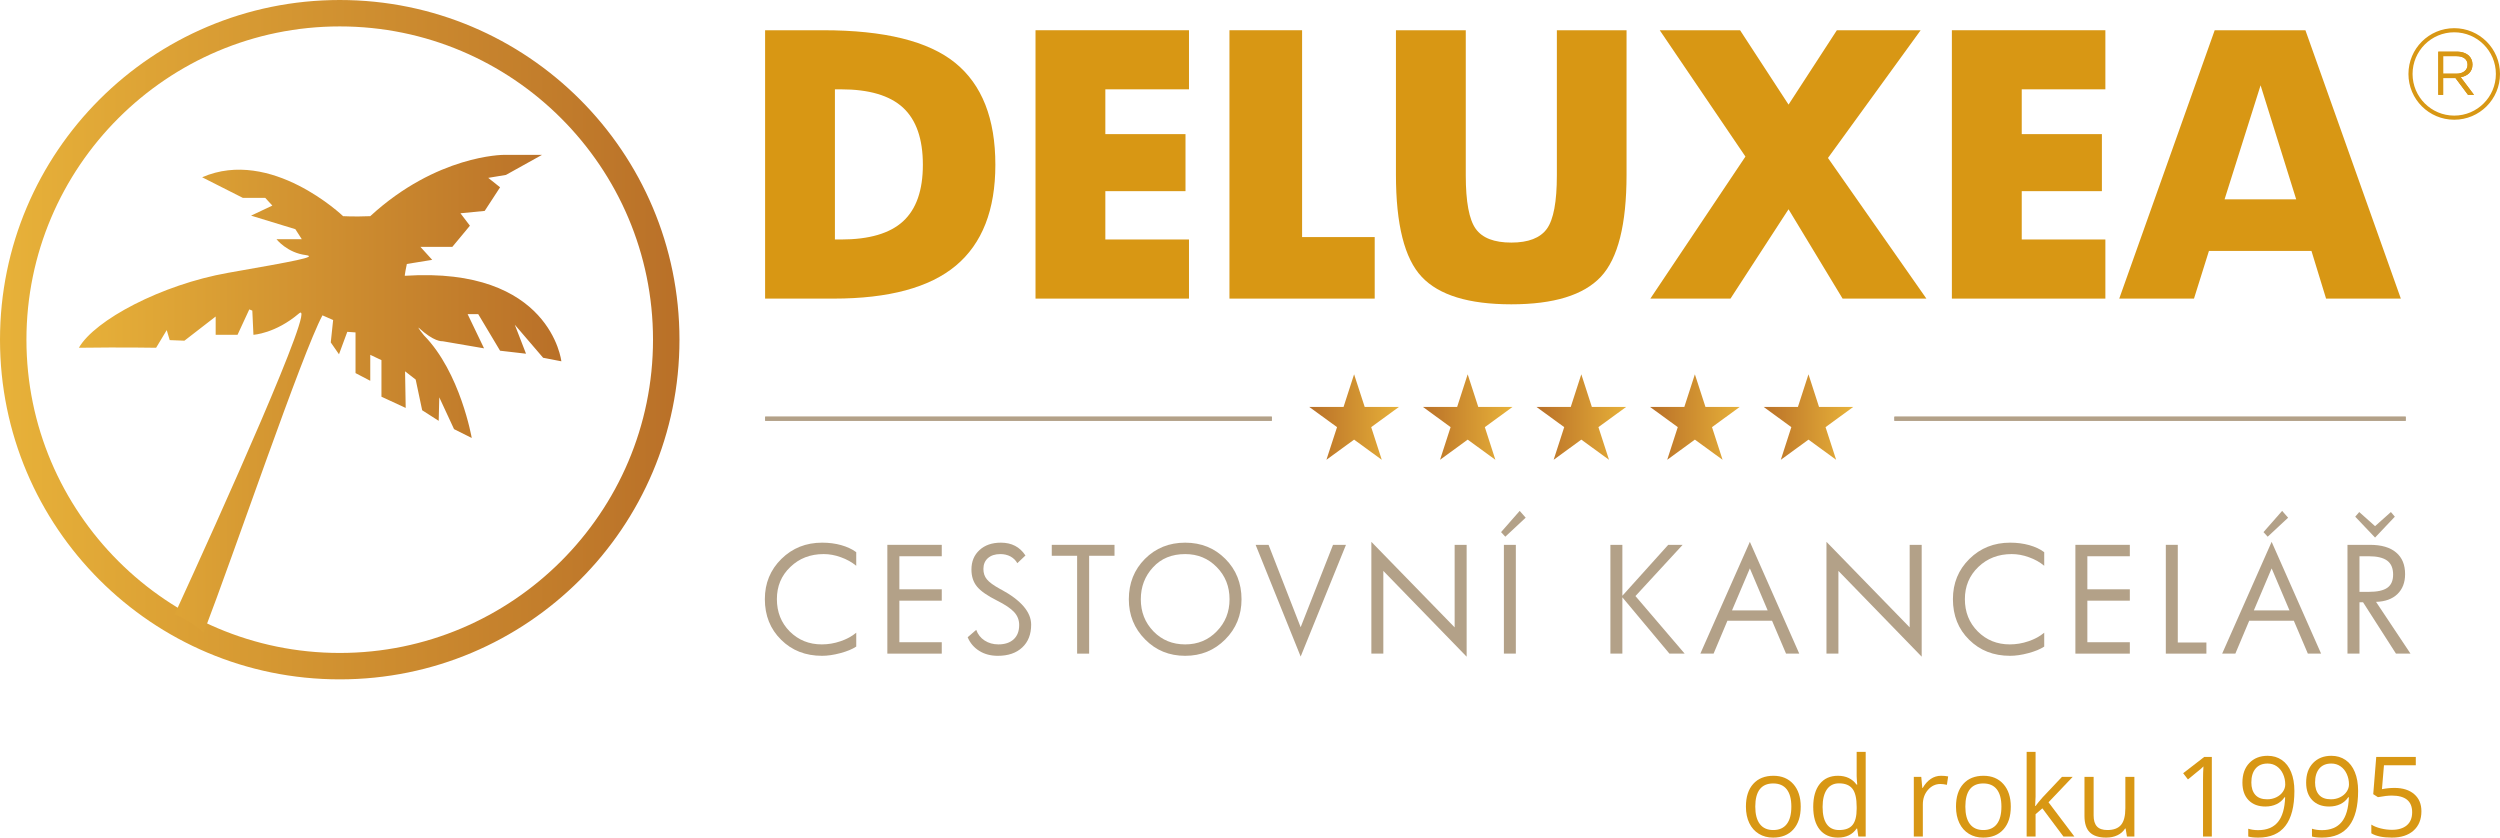 <?xml version="1.0" encoding="UTF-8" standalone="no"?>
<!-- Generator: Adobe Illustrator 15.0.0, SVG Export Plug-In . SVG Version: 6.00 Build 0)  -->

<svg
   xmlns:dc="http://purl.org/dc/elements/1.1/"
   xmlns:cc="http://creativecommons.org/ns#"
   xmlns:rdf="http://www.w3.org/1999/02/22-rdf-syntax-ns#"
   xmlns:svg="http://www.w3.org/2000/svg"
   xmlns="http://www.w3.org/2000/svg"
   xmlns:xlink="http://www.w3.org/1999/xlink"
   xmlns:sodipodi="http://sodipodi.sourceforge.net/DTD/sodipodi-0.dtd"
   xmlns:inkscape="http://www.inkscape.org/namespaces/inkscape"
   version="1.1"
   id="Layer_1"
   x="0px"
   y="0px"
   width="424.39"
   height="142.188"
   viewBox="0 0 424.39 142.188"
   enable-background="new 0 0 595.28 595.28"
   xml:space="preserve"
   inkscape:version="0.91 r13725"
   sodipodi:docname="deluxea_cestovni-kancelar_cs.svg"><defs
     id="defs220" /><sodipodi:namedview
     pagecolor="#ffffff"
     bordercolor="#666666"
     borderopacity="1"
     objecttolerance="10"
     gridtolerance="10"
     guidetolerance="10"
     inkscape:pageopacity="0"
     inkscape:pageshadow="2"
     inkscape:window-width="1098"
     inkscape:window-height="718"
     id="namedview218"
     showgrid="true"
     fit-margin-top="0"
     fit-margin-left="0"
     fit-margin-right="0"
     fit-margin-bottom="0"
     inkscape:zoom="0.39645207"
     inkscape:cx="-159.13651"
     inkscape:cy="84.403985"
     inkscape:window-x="38"
     inkscape:window-y="0"
     inkscape:window-maximized="0"
     inkscape:current-layer="Layer_1"><inkscape:grid
       type="xygrid"
       id="grid3550"
       originx="-94.816"
       originy="-213.236" /></sodipodi:namedview><g
     id="g3"
     transform="translate(-94.816,-239.856)"><defs
       id="defs5"><polygon
         id="SVGID_1_"
         points="327.585,312.365 332.286,308.941 326.484,308.941 324.682,303.397 322.892,308.941 317.077,308.941 321.787,312.365 319.984,317.908 324.682,314.484 329.379,317.908 " /></defs><clipPath
       id="SVGID_2_"><use
         xlink:href="#SVGID_1_"
         overflow="visible"
         id="use9"
         style="overflow:visible"
         x="0"
         y="0"
         width="100%"
         height="100%" /></clipPath><linearGradient
       id="SVGID_3_"
       gradientUnits="userSpaceOnUse"
       x1="-958.314"
       y1="680.023"
       x2="-957.096"
       y2="680.023"
       gradientTransform="matrix(12.481,0,0,-12.481,12277.988,8798.148)"><stop
         offset="0"
         style="stop-color:#B97028"
         id="stop12" /><stop
         offset="1"
         style="stop-color:#E7B139"
         id="stop14" /></linearGradient><rect
       x="317.077"
       y="303.397"
       clip-path="url(#SVGID_2_)"
       width="15.209"
       height="14.511"
       id="rect16"
       style="fill:url(#SVGID_3_)" /></g><g
     id="g18"
     transform="translate(-94.816,-239.856)"><defs
       id="defs20"><polygon
         id="SVGID_4_"
         points="346.875,312.365 351.568,308.941 345.762,308.941 343.964,303.397 342.174,308.941 336.376,308.941 341.064,312.365 339.274,317.908 343.964,314.484 348.665,317.908 " /></defs><clipPath
       id="SVGID_5_"><use
         xlink:href="#SVGID_4_"
         overflow="visible"
         id="use24"
         style="overflow:visible"
         x="0"
         y="0"
         width="100%"
         height="100%" /></clipPath><linearGradient
       id="SVGID_6_"
       gradientUnits="userSpaceOnUse"
       x1="-958.043"
       y1="679.984"
       x2="-956.825"
       y2="679.984"
       gradientTransform="matrix(12.478,0,0,-12.478,12290.447,8795.227)"><stop
         offset="0"
         style="stop-color:#B97028"
         id="stop27" /><stop
         offset="1"
         style="stop-color:#E7B139"
         id="stop29" /></linearGradient><rect
       x="336.376"
       y="303.397"
       clip-path="url(#SVGID_5_)"
       width="15.192"
       height="14.511"
       id="rect31"
       style="fill:url(#SVGID_6_)" /></g><g
     id="g33"
     transform="translate(-94.816,-239.856)"><defs
       id="defs35"><polygon
         id="SVGID_7_"
         points="366.157,312.365 370.858,308.941 365.044,308.941 363.254,303.397 361.46,308.941 355.649,308.941 360.351,312.365 358.557,317.908 363.254,314.484 367.955,317.908 " /></defs><clipPath
       id="SVGID_8_"><use
         xlink:href="#SVGID_7_"
         overflow="visible"
         id="use39"
         style="overflow:visible"
         x="0"
         y="0"
         width="100%"
         height="100%" /></clipPath><linearGradient
       id="SVGID_9_"
       gradientUnits="userSpaceOnUse"
       x1="-957.767"
       y1="680.023"
       x2="-956.548"
       y2="680.023"
       gradientTransform="matrix(12.482,0,0,-12.482,12310.776,8798.898)"><stop
         offset="0"
         style="stop-color:#B97028"
         id="stop42" /><stop
         offset="1"
         style="stop-color:#E7B139"
         id="stop44" /></linearGradient><rect
       x="355.649"
       y="303.397"
       clip-path="url(#SVGID_8_)"
       width="15.209"
       height="14.511"
       id="rect46"
       style="fill:url(#SVGID_9_)" /></g><g
     id="g48"
     transform="translate(-94.816,-239.856)"><defs
       id="defs50"><polygon
         id="SVGID_10_"
         points="385.439,312.365 390.137,308.941 384.33,308.941 382.532,303.397 380.741,308.941 374.928,308.941 379.629,312.365 377.835,317.908 382.532,314.484 387.233,317.908 " /></defs><clipPath
       id="SVGID_11_"><use
         xlink:href="#SVGID_10_"
         overflow="visible"
         id="use54"
         style="overflow:visible"
         x="0"
         y="0"
         width="100%"
         height="100%" /></clipPath><linearGradient
       id="SVGID_12_"
       gradientUnits="userSpaceOnUse"
       x1="-957.482"
       y1="680.023"
       x2="-956.264"
       y2="680.023"
       gradientTransform="matrix(12.481,0,0,-12.481,12325.457,8798.148)"><stop
         offset="0"
         style="stop-color:#B97028"
         id="stop57" /><stop
         offset="1"
         style="stop-color:#E7B139"
         id="stop59" /></linearGradient><rect
       x="374.928"
       y="303.397"
       clip-path="url(#SVGID_11_)"
       width="15.209"
       height="14.511"
       id="rect61"
       style="fill:url(#SVGID_12_)" /></g><g
     id="g63"
     transform="translate(-94.816,-239.856)"><defs
       id="defs65"><polygon
         id="SVGID_13_"
         points="404.713,312.365 409.41,308.941 403.608,308.941 401.818,303.397 400.023,308.941 394.214,308.941 398.907,312.365 397.121,317.908 401.818,314.484 406.512,317.908 " /></defs><clipPath
       id="SVGID_14_"><use
         xlink:href="#SVGID_13_"
         overflow="visible"
         id="use69"
         style="overflow:visible"
         x="0"
         y="0"
         width="100%"
         height="100%" /></clipPath><linearGradient
       id="SVGID_15_"
       gradientUnits="userSpaceOnUse"
       x1="-957.213"
       y1="679.984"
       x2="-955.995"
       y2="679.984"
       gradientTransform="matrix(12.478,0,0,-12.478,12337.932,8795.227)"><stop
         offset="0"
         style="stop-color:#B97028"
         id="stop72" /><stop
         offset="1"
         style="stop-color:#E7B139"
         id="stop74" /></linearGradient><rect
       x="394.214"
       y="303.397"
       clip-path="url(#SVGID_14_)"
       width="15.196"
       height="14.511"
       id="rect76"
       style="fill:url(#SVGID_15_)" /></g><g
     id="g78"
     transform="translate(-94.816,-239.856)"><defs
       id="defs80"><rect
         id="SVGID_16_"
         x="416.403"
         y="310.583"
         width="86.794"
         height="0.707" /></defs><use
       xlink:href="#SVGID_16_"
       overflow="visible"
       id="use83"
       style="overflow:visible;fill:#b3a188"
       x="0"
       y="0"
       width="100%"
       height="100%" /><clipPath
       id="SVGID_17_"><use
         xlink:href="#SVGID_16_"
         overflow="visible"
         id="use86"
         style="overflow:visible"
         x="0"
         y="0"
         width="100%"
         height="100%" /></clipPath><rect
       x="416.403"
       y="310.583"
       clip-path="url(#SVGID_17_)"
       width="86.794"
       height="0.707"
       id="rect88"
       style="fill:#b3a188" /></g><g
     id="g90"
     transform="translate(-94.816,-239.856)"><defs
       id="defs92"><rect
         id="SVGID_18_"
         x="224.711"
         y="310.583"
         width="85.998"
         height="0.707" /></defs><use
       xlink:href="#SVGID_18_"
       overflow="visible"
       id="use95"
       style="overflow:visible;fill:#b3a188"
       x="0"
       y="0"
       width="100%"
       height="100%" /><clipPath
       id="SVGID_19_"><use
         xlink:href="#SVGID_18_"
         overflow="visible"
         id="use98"
         style="overflow:visible"
         x="0"
         y="0"
         width="100%"
         height="100%" /></clipPath><rect
       x="224.711"
       y="310.583"
       clip-path="url(#SVGID_19_)"
       width="85.998"
       height="0.707"
       id="rect100"
       style="fill:#b3a188" /></g><g
     id="g102"
     transform="translate(-94.816,-239.856)"><defs
       id="defs104"><path
         id="SVGID_20_"
         d="m 99.304,297.526 c 0,-29.326 23.856,-53.186 53.187,-53.186 29.32,0 53.178,23.86 53.178,53.186 0,29.317 -23.857,53.173 -53.178,53.173 -29.331,0 -53.187,-23.855 -53.187,-53.173 m -4.488,0 c 0,31.847 25.818,57.657 57.674,57.657 31.85,0 57.67,-25.811 57.67,-57.657 0,-31.855 -25.82,-57.67 -57.67,-57.67 -31.855,0 -57.674,25.815 -57.674,57.67"
         inkscape:connector-curvature="0" /></defs><clipPath
       id="SVGID_21_"><use
         xlink:href="#SVGID_20_"
         overflow="visible"
         id="use108"
         style="overflow:visible"
         x="0"
         y="0"
         width="100%"
         height="100%" /></clipPath><linearGradient
       id="SVGID_22_"
       gradientUnits="userSpaceOnUse"
       x1="-1036.112"
       y1="681.877"
       x2="-1034.894"
       y2="681.877"
       gradientTransform="matrix(94.671,0,0,-94.671,98184.555,64851.563)"><stop
         offset="0"
         style="stop-color:#E7B139"
         id="stop111" /><stop
         offset="1"
         style="stop-color:#B97028"
         id="stop113" /></linearGradient><rect
       x="94.816"
       y="239.856"
       clip-path="url(#SVGID_21_)"
       width="115.344"
       height="115.327"
       id="rect115"
       style="fill:url(#SVGID_22_)" /></g><g
     id="g117"
     transform="translate(-94.816,-239.856)"><defs
       id="defs119"><path
         id="SVGID_23_"
         d="m 180.292,266.147 c 0,0 -11.304,0 -22.624,10.405 -2.812,0.115 -4.607,0 -4.607,0 0,0 -12.211,-11.702 -23.93,-6.603 l 6.914,3.499 3.799,0 1.203,1.306 -3.609,1.708 7.518,2.299 1.092,1.7 -4.295,0 c 0,0 1.791,2.308 5.006,2.702 2,0.304 -1.803,1.002 -13.222,3.006 -11.32,2.003 -22.633,8.015 -25.331,12.721 7.502,-0.107 13.111,0 13.111,0 l 1.803,-2.998 0.505,1.7 2.497,0.099 5.305,-4.106 0,3.104 3.712,0 1.995,-4.312 0.514,0.206 0.189,4.106 c 0,0 3.711,-0.205 7.711,-3.605 3.371,-2.948 -13.456,34.483 -21.094,51.087 0.309,0.115 0.592,0.238 0.887,0.361 1.536,0.739 2.858,1.659 4.045,2.735 5.121,-13.32 16.736,-47.516 20.17,-53.88 l 1.811,0.796 -0.402,3.802 1.396,2.012 1.408,-3.811 1.4,0.099 0,6.906 2.501,1.306 0,-4.41 1.9,0.904 0,6.208 4.115,1.905 -0.107,-6.217 1.803,1.404 1.1,5.206 2.805,1.799 0.1,-3.991 2.504,5.396 3.006,1.503 c 0,0 -1.918,-11.111 -8.109,-17.418 -0.197,-0.197 -1.104,-1.404 -0.903,-1.298 2.606,2.398 3.9,2.3 4.106,2.3 l 6.996,1.199 -2.788,-5.806 1.799,0 3.708,6.209 4.405,0.509 -1.905,-4.919 4.809,5.608 3.096,0.6 c 0,0 -1.79,-16.12 -26.529,-14.519 -0.197,0.304 0.3,-2.004 0.3,-2.004 l 4.304,-0.698 -1.996,-2.201 5.408,0 2.988,-3.597 -1.605,-2.11 4.115,-0.402 2.611,-4.008 -2.012,-1.601 3.01,-0.501 6.113,-3.4 -6.525,0 z"
         inkscape:connector-curvature="0" /></defs><clipPath
       id="SVGID_24_"><use
         xlink:href="#SVGID_23_"
         overflow="visible"
         id="use123"
         style="overflow:visible"
         x="0"
         y="0"
         width="100%"
         height="100%" /></clipPath><linearGradient
       id="SVGID_25_"
       gradientUnits="userSpaceOnUse"
       x1="-1031.643"
       y1="681.803"
       x2="-1030.424"
       y2="681.803"
       gradientTransform="matrix(67.235,0,0,-67.235,69470.57,46147.063)"><stop
         offset="0"
         style="stop-color:#E7B139"
         id="stop126" /><stop
         offset="1"
         style="stop-color:#B97028"
         id="stop128" /></linearGradient><rect
       x="108.205"
       y="264.85"
       clip-path="url(#SVGID_24_)"
       width="81.9"
       height="82.417"
       id="rect130"
       style="fill:url(#SVGID_25_)" /></g><g
     id="g132"
     transform="translate(-94.816,-239.856)"><path
       d="m 263.785,267.823 c 0,7.67 -2.23,13.37 -6.693,17.114 -4.467,3.736 -11.391,5.609 -20.772,5.609 l -11.624,0 0,-45.557 9.85,0 c 10.405,0 17.883,1.848 22.428,5.543 4.544,3.699 6.811,9.456 6.811,17.291 z m -12.306,0 c 0,-4.385 -1.121,-7.613 -3.375,-9.699 -2.254,-2.069 -5.761,-3.104 -10.52,-3.104 l -1.035,0 0,25.491 1.035,0 c 4.779,0 8.295,-1.027 10.536,-3.088 2.237,-2.053 3.359,-5.256 3.359,-9.6 z"
       id="path134"
       inkscape:connector-curvature="0"
       style="fill:#d89714" /><path
       d="m 296.654,290.546 -26.053,0 0,-45.557 26.053,0 0,10.031 -14.199,0 0,7.604 13.607,0 0,9.682 -13.607,0 0,8.204 14.199,0 0,10.036 z"
       id="path136"
       inkscape:connector-curvature="0"
       style="fill:#d89714" /><path
       d="m 328.18,290.546 -24.657,0 0,-45.557 12.331,0 0,35.111 12.326,0 0,10.446 z"
       id="path138"
       inkscape:connector-curvature="0"
       style="fill:#d89714" /><path
       d="m 370.933,269.506 c 0,8.458 -1.458,14.24 -4.373,17.344 -2.932,3.112 -7.99,4.664 -15.188,4.664 -7.219,0 -12.29,-1.552 -15.209,-4.664 -2.924,-3.104 -4.377,-8.886 -4.377,-17.344 l 0,-24.518 11.854,0 0,24.632 c 0,4.484 0.566,7.506 1.688,9.075 1.112,1.56 3.133,2.34 6.044,2.34 2.891,0 4.906,-0.78 6.036,-2.34 1.133,-1.569 1.695,-4.591 1.695,-9.075 l 0,-24.632 11.83,0 0,24.518 z"
       id="path140"
       inkscape:connector-curvature="0"
       style="fill:#d89714" /><path
       d="m 421.831,290.546 -14.224,0 -9.177,-15.168 -9.854,15.168 -13.604,0 16.141,-24.111 -14.548,-21.446 13.637,0 8.229,12.626 8.204,-12.626 14.224,0 -15.735,21.684 16.707,23.873 z"
       id="path142"
       inkscape:connector-curvature="0"
       style="fill:#d89714" /><path
       d="m 452.216,290.546 -26.057,0 0,-45.557 26.057,0 0,10.031 -14.198,0 0,7.604 13.607,0 0,9.682 -13.607,0 0,8.204 14.198,0 0,10.036 z"
       id="path144"
       inkscape:connector-curvature="0"
       style="fill:#d89714" /><path
       d="m 502.372,290.546 -12.692,0 -2.479,-8.089 -17.406,0 -2.537,8.089 -12.688,0 16.203,-45.557 15.401,0 16.198,45.557 z m -17.764,-16.852 -6.044,-19.356 -6.113,19.356 12.157,0 z"
       id="path146"
       inkscape:connector-curvature="0"
       style="fill:#d89714" /></g><g
     id="g148"
     transform="translate(-94.816,-239.856)"><path
       d="m 240.166,349.615 c -0.664,0.444 -1.568,0.813 -2.705,1.117 -1.133,0.304 -2.168,0.452 -3.1,0.452 -2.797,0 -5.117,-0.903 -6.948,-2.727 -1.835,-1.807 -2.759,-4.106 -2.759,-6.898 0,-2.71 0.943,-4.984 2.809,-6.824 1.872,-1.84 4.172,-2.759 6.922,-2.759 1.146,0 2.227,0.139 3.224,0.418 1.015,0.288 1.86,0.682 2.558,1.199 l 0,2.308 c -0.746,-0.616 -1.625,-1.101 -2.611,-1.453 -0.98,-0.361 -1.962,-0.534 -2.919,-0.534 -2.254,0 -4.144,0.723 -5.653,2.185 -1.532,1.453 -2.287,3.276 -2.287,5.461 0,2.201 0.73,4.032 2.184,5.494 1.475,1.462 3.273,2.192 5.437,2.192 1.067,0 2.118,-0.172 3.175,-0.533 1.047,-0.354 1.945,-0.838 2.676,-1.454 l 0,2.356 z"
       id="path150"
       inkscape:connector-curvature="0"
       style="fill:#b3a188" /><path
       d="m 254.686,350.814 -9.238,0 0,-18.469 9.238,0 0,1.938 -7.197,0 0,5.609 7.197,0 0,1.93 -7.197,0 0,7.055 7.197,0 0,1.937 z"
       id="path152"
       inkscape:connector-curvature="0"
       style="fill:#b3a188" /><path
       d="m 269.861,345.888 c 0,1.643 -0.504,2.939 -1.511,3.876 -1.006,0.944 -2.386,1.421 -4.139,1.421 -1.203,0 -2.259,-0.271 -3.161,-0.838 -0.896,-0.559 -1.557,-1.33 -1.967,-2.315 l 1.453,-1.257 c 0.275,0.771 0.752,1.38 1.425,1.814 0.677,0.436 1.454,0.657 2.341,0.657 1.096,0 1.963,-0.287 2.59,-0.862 0.625,-0.575 0.937,-1.388 0.937,-2.431 0,-0.838 -0.283,-1.577 -0.866,-2.201 -0.579,-0.624 -1.548,-1.272 -2.911,-1.954 -1.614,-0.805 -2.743,-1.593 -3.375,-2.356 -0.637,-0.772 -0.952,-1.733 -0.952,-2.907 0,-1.363 0.455,-2.464 1.371,-3.302 0.911,-0.838 2.118,-1.256 3.633,-1.256 0.912,0 1.713,0.18 2.406,0.541 0.694,0.361 1.281,0.912 1.758,1.635 l -1.379,1.306 c -0.268,-0.484 -0.662,-0.862 -1.162,-1.142 -0.514,-0.271 -1.084,-0.402 -1.721,-0.402 -0.891,0 -1.59,0.23 -2.106,0.682 -0.513,0.451 -0.769,1.067 -0.769,1.84 0,0.706 0.193,1.289 0.592,1.766 0.382,0.484 1.154,1.043 2.308,1.675 l 0.099,0.041 c 3.403,1.846 5.106,3.842 5.106,5.969 z"
       id="path154"
       inkscape:connector-curvature="0"
       style="fill:#b3a188" /><path
       d="m 284.012,334.201 -4.308,0 0,16.613 -2.04,0 0,-16.613 -4.304,0 0,-1.855 10.651,0 0,1.855 z"
       id="path156"
       inkscape:connector-curvature="0"
       style="fill:#b3a188" /><path
       d="m 305.572,341.584 c 0,2.702 -0.924,4.977 -2.768,6.824 -1.853,1.856 -4.109,2.776 -6.795,2.776 -2.698,0 -4.973,-0.92 -6.805,-2.784 -1.839,-1.855 -2.763,-4.123 -2.763,-6.816 0,-2.734 0.915,-5.025 2.734,-6.856 1.831,-1.832 4.106,-2.751 6.833,-2.751 2.723,0 4.988,0.919 6.815,2.751 1.825,1.831 2.749,4.122 2.749,6.856 z m -2.033,0 c 0,-2.168 -0.723,-3.982 -2.168,-5.453 -1.441,-1.478 -3.23,-2.217 -5.361,-2.217 -2.268,0 -4.09,0.747 -5.466,2.25 -1.38,1.495 -2.069,3.302 -2.069,5.42 0,2.16 0.719,3.975 2.152,5.453 1.437,1.479 3.23,2.209 5.383,2.209 2.123,0 3.916,-0.73 5.354,-2.217 1.452,-1.478 2.175,-3.293 2.175,-5.445 z"
       id="path158"
       inkscape:connector-curvature="0"
       style="fill:#b3a188" /><path
       d="m 323.302,332.346 -7.69,18.962 -7.646,-18.962 2.196,0 5.449,13.985 5.494,-13.985 2.197,0 z"
       id="path160"
       inkscape:connector-curvature="0"
       style="fill:#b3a188" /><path
       d="m 343.787,351.332 -14.142,-14.561 0,14.043 -2.032,0 0,-18.979 14.137,14.52 0,-14.01 2.037,0 0,18.987 z"
       id="path162"
       inkscape:connector-curvature="0"
       style="fill:#b3a188" /><path
       d="m 353.81,327.738 -3.461,3.228 -0.719,-0.78 3.162,-3.604 1.018,1.156 z m -1.671,23.076 -2.028,0 0,-18.469 2.028,0 0,18.469 z"
       id="path164"
       inkscape:connector-curvature="0"
       style="fill:#b3a188" /><path
       d="m 380.799,350.814 -2.587,0 -7.99,-9.559 0,9.559 -2.032,0 0,-18.469 2.032,0 0,8.647 7.785,-8.647 2.447,0 -8.011,8.696 8.356,9.773 z"
       id="path166"
       inkscape:connector-curvature="0"
       style="fill:#b3a188" /><path
       d="m 400.25,350.814 -2.242,0 -2.378,-5.584 -7.575,0 -2.349,5.584 -2.246,0 8.405,-18.979 8.385,18.979 z m -5.363,-7.341 -3.021,-7.128 -3.03,7.128 6.051,0 z"
       id="path168"
       inkscape:connector-curvature="0"
       style="fill:#b3a188" /><path
       d="m 421.034,351.332 -14.137,-14.561 0,14.043 -2.028,0 0,-18.979 14.125,14.52 0,-14.01 2.04,0 0,18.987 z"
       id="path170"
       inkscape:connector-curvature="0"
       style="fill:#b3a188" /><path
       d="m 441.836,349.615 c -0.661,0.444 -1.568,0.813 -2.702,1.117 -1.129,0.304 -2.168,0.452 -3.096,0.452 -2.801,0 -5.107,-0.903 -6.951,-2.727 -1.832,-1.807 -2.751,-4.106 -2.751,-6.898 0,-2.71 0.936,-4.984 2.8,-6.824 1.864,-1.84 4.172,-2.759 6.923,-2.759 1.146,0 2.222,0.139 3.231,0.418 1.006,0.288 1.868,0.682 2.546,1.199 l 0,2.308 c -0.73,-0.616 -1.609,-1.101 -2.6,-1.453 -0.993,-0.361 -1.958,-0.534 -2.923,-0.534 -2.25,0 -4.144,0.723 -5.662,2.185 -1.52,1.453 -2.283,3.276 -2.283,5.461 0,2.201 0.73,4.032 2.192,5.494 1.462,1.462 3.276,2.192 5.429,2.192 1.063,0 2.122,-0.172 3.174,-0.533 1.051,-0.354 1.946,-0.838 2.673,-1.454 l 0,2.356 z"
       id="path172"
       inkscape:connector-curvature="0"
       style="fill:#b3a188" /><path
       d="m 456.367,350.814 -9.242,0 0,-18.469 9.242,0 0,1.938 -7.21,0 0,5.609 7.21,0 0,1.93 -7.21,0 0,7.055 7.21,0 0,1.937 z"
       id="path174"
       inkscape:connector-curvature="0"
       style="fill:#b3a188" /><path
       d="m 469.367,350.814 -6.89,0 0,-18.469 2.032,0 0,16.58 4.857,0 0,1.889 z"
       id="path176"
       inkscape:connector-curvature="0"
       style="fill:#b3a188" /><path
       d="m 488.834,350.814 -2.246,0 -2.382,-5.584 -7.575,0 -2.353,5.584 -2.238,0 8.401,-18.979 8.393,18.979 z m -5.366,-7.341 -3.026,-7.128 -3.022,7.128 6.048,0 z m -0.231,-15.735 -3.466,3.228 -0.714,-0.78 3.166,-3.604 1.014,1.156 z"
       id="path178"
       inkscape:connector-curvature="0"
       style="fill:#b3a188" /><path
       d="m 504.014,350.814 -2.468,0 -5.588,-8.721 -0.607,0 0,8.721 -2.037,0 0,-18.469 3.803,0 c 1.941,0 3.433,0.427 4.442,1.289 1.03,0.854 1.536,2.086 1.536,3.688 0,1.429 -0.443,2.554 -1.311,3.392 -0.87,0.829 -2.073,1.265 -3.621,1.313 l 5.851,8.787 z m -2.66,-23.248 -3.358,3.547 -3.367,-3.547 0.682,-0.789 2.686,2.398 2.689,-2.398 0.668,0.789 z m -0.292,9.83 c 0,-1.076 -0.332,-1.864 -1.002,-2.365 -0.677,-0.501 -1.712,-0.748 -3.137,-0.748 l -1.572,0 0,6.045 1.572,0 c 1.454,0 2.505,-0.23 3.162,-0.698 0.648,-0.46 0.977,-1.199 0.977,-2.234 z"
       id="path180"
       inkscape:connector-curvature="0"
       style="fill:#b3a188" /></g><g
     id="g182"
     transform="translate(-94.816,-239.856)"><path
       d="m 400.5,376.787 c 0,1.651 -0.416,2.939 -1.248,3.866 -0.831,0.928 -1.979,1.391 -3.445,1.391 -0.905,0 -1.709,-0.212 -2.411,-0.638 -0.702,-0.425 -1.245,-1.034 -1.627,-1.829 -0.382,-0.794 -0.572,-1.725 -0.572,-2.79 0,-1.65 0.412,-2.937 1.238,-3.856 0.825,-0.921 1.971,-1.382 3.437,-1.382 1.416,0 2.542,0.472 3.377,1.414 0.833,0.942 1.251,2.217 1.251,3.824 z m -7.715,0 c 0,1.294 0.259,2.279 0.776,2.957 0.518,0.677 1.277,1.016 2.282,1.016 1.003,0 1.766,-0.337 2.286,-1.012 0.521,-0.674 0.78,-1.661 0.78,-2.961 0,-1.287 -0.26,-2.265 -0.78,-2.933 -0.521,-0.669 -1.289,-1.003 -2.305,-1.003 -1.004,0 -1.762,0.33 -2.273,0.988 -0.51,0.66 -0.766,1.642 -0.766,2.948 z"
       id="path184"
       inkscape:connector-curvature="0"
       style="fill:#d89714" /><path
       d="m 410.079,380.501 -0.083,0 c -0.708,1.029 -1.768,1.543 -3.178,1.543 -1.324,0 -2.354,-0.452 -3.091,-1.357 -0.735,-0.906 -1.104,-2.193 -1.104,-3.862 0,-1.669 0.369,-2.966 1.108,-3.89 0.739,-0.924 1.768,-1.386 3.086,-1.386 1.373,0 2.427,0.499 3.159,1.497 l 0.12,0 -0.064,-0.73 -0.037,-0.711 0,-4.12 1.534,0 0,14.375 -1.247,0 -0.203,-1.359 z m -3.066,0.259 c 1.047,0 1.806,-0.284 2.277,-0.854 0.471,-0.569 0.706,-1.488 0.706,-2.758 l 0,-0.323 c 0,-1.435 -0.238,-2.459 -0.716,-3.071 -0.478,-0.613 -1.239,-0.92 -2.286,-0.92 -0.899,0 -1.588,0.35 -2.065,1.049 -0.477,0.699 -0.716,1.686 -0.716,2.961 0,1.293 0.237,2.27 0.712,2.929 0.473,0.658 1.17,0.987 2.088,0.987 z"
       id="path186"
       inkscape:connector-curvature="0"
       style="fill:#d89714" /><path
       d="m 424.316,371.549 c 0.45,0 0.854,0.037 1.211,0.111 l -0.213,1.423 c -0.419,-0.093 -0.788,-0.139 -1.108,-0.139 -0.819,0 -1.521,0.332 -2.103,0.997 -0.582,0.666 -0.873,1.494 -0.873,2.485 l 0,5.433 -1.533,0 0,-10.126 1.266,0 0.176,1.876 0.074,0 c 0.375,-0.659 0.828,-1.167 1.357,-1.524 0.531,-0.357 1.113,-0.536 1.746,-0.536 z"
       id="path188"
       inkscape:connector-curvature="0"
       style="fill:#d89714" /><path
       d="m 436.161,376.787 c 0,1.651 -0.416,2.939 -1.248,3.866 -0.831,0.928 -1.979,1.391 -3.445,1.391 -0.905,0 -1.709,-0.212 -2.411,-0.638 -0.702,-0.425 -1.245,-1.034 -1.627,-1.829 -0.382,-0.794 -0.572,-1.725 -0.572,-2.79 0,-1.65 0.412,-2.937 1.238,-3.856 0.825,-0.921 1.971,-1.382 3.437,-1.382 1.416,0 2.542,0.472 3.377,1.414 0.833,0.942 1.251,2.217 1.251,3.824 z m -7.715,0 c 0,1.294 0.259,2.279 0.776,2.957 0.518,0.677 1.277,1.016 2.282,1.016 1.003,0 1.766,-0.337 2.286,-1.012 0.521,-0.674 0.78,-1.661 0.78,-2.961 0,-1.287 -0.26,-2.265 -0.78,-2.933 -0.521,-0.669 -1.289,-1.003 -2.305,-1.003 -1.004,0 -1.762,0.33 -2.273,0.988 -0.51,0.66 -0.766,1.642 -0.766,2.948 z"
       id="path190"
       inkscape:connector-curvature="0"
       style="fill:#d89714" /><path
       d="m 440.365,376.677 c 0.265,-0.376 0.668,-0.869 1.21,-1.479 l 3.271,-3.465 1.82,0 -4.103,4.314 4.389,5.812 -1.857,0 -3.575,-4.785 -1.154,0.997 0,3.788 -1.516,0 0,-14.375 1.516,0 0,7.621 c 0,0.339 -0.025,0.863 -0.074,1.571 l 0.073,0 z"
       id="path192"
       inkscape:connector-curvature="0"
       style="fill:#d89714" /><path
       d="m 450.222,371.733 0,6.569 c 0,0.825 0.188,1.441 0.563,1.848 0.375,0.407 0.964,0.609 1.765,0.609 1.06,0 1.834,-0.289 2.323,-0.868 0.49,-0.579 0.734,-1.524 0.734,-2.836 l 0,-5.322 1.534,0 0,10.126 -1.266,0 -0.222,-1.358 -0.084,0 c -0.313,0.499 -0.75,0.881 -1.307,1.146 -0.558,0.266 -1.193,0.397 -1.908,0.397 -1.231,0 -2.154,-0.292 -2.767,-0.878 -0.613,-0.585 -0.919,-1.521 -0.919,-2.808 l 0,-6.625 1.554,0 z"
       id="path194"
       inkscape:connector-curvature="0"
       style="fill:#d89714" /><path
       d="m 470.288,381.859 -1.496,0 0,-9.627 c 0,-0.801 0.024,-1.558 0.073,-2.272 -0.129,0.129 -0.273,0.265 -0.434,0.406 -0.161,0.141 -0.894,0.742 -2.199,1.802 l -0.812,-1.053 3.575,-2.763 1.293,0 0,13.507 z"
       id="path196"
       inkscape:connector-curvature="0"
       style="fill:#d89714" /><path
       d="m 484.303,374.117 c 0,5.285 -2.045,7.927 -6.134,7.927 -0.715,0 -1.281,-0.062 -1.7,-0.185 l 0,-1.321 c 0.493,0.16 1.054,0.24 1.682,0.24 1.479,0 2.595,-0.457 3.349,-1.372 0.755,-0.914 1.166,-2.317 1.233,-4.208 l -0.11,0 c -0.339,0.512 -0.789,0.9 -1.35,1.169 -0.561,0.268 -1.191,0.401 -1.894,0.401 -1.195,0 -2.144,-0.356 -2.846,-1.071 -0.702,-0.715 -1.053,-1.712 -1.053,-2.993 0,-1.404 0.393,-2.513 1.178,-3.326 0.785,-0.812 1.818,-1.22 3.1,-1.22 0.918,0 1.72,0.235 2.406,0.707 0.688,0.471 1.215,1.158 1.585,2.061 0.369,0.902 0.554,1.966 0.554,3.191 z m -4.545,-4.646 c -0.881,0 -1.562,0.283 -2.042,0.85 -0.48,0.567 -0.721,1.355 -0.721,2.365 0,0.887 0.222,1.584 0.665,2.093 0.444,0.508 1.118,0.762 2.023,0.762 0.561,0 1.076,-0.114 1.548,-0.342 0.471,-0.228 0.842,-0.539 1.113,-0.933 0.271,-0.395 0.406,-0.808 0.406,-1.238 0,-0.646 -0.126,-1.244 -0.379,-1.792 -0.252,-0.549 -0.604,-0.979 -1.058,-1.294 -0.454,-0.315 -0.97,-0.471 -1.555,-0.471 z"
       id="path198"
       inkscape:connector-curvature="0"
       style="fill:#d89714" /><path
       d="m 495.121,374.117 c 0,5.285 -2.045,7.927 -6.134,7.927 -0.715,0 -1.281,-0.062 -1.7,-0.185 l 0,-1.321 c 0.493,0.16 1.054,0.24 1.682,0.24 1.479,0 2.595,-0.457 3.349,-1.372 0.755,-0.914 1.166,-2.317 1.233,-4.208 l -0.11,0 c -0.339,0.512 -0.789,0.9 -1.35,1.169 -0.561,0.268 -1.191,0.401 -1.894,0.401 -1.195,0 -2.144,-0.356 -2.846,-1.071 -0.702,-0.715 -1.053,-1.712 -1.053,-2.993 0,-1.404 0.393,-2.513 1.178,-3.326 0.785,-0.812 1.818,-1.22 3.1,-1.22 0.918,0 1.72,0.235 2.406,0.707 0.688,0.471 1.215,1.158 1.585,2.061 0.37,0.902 0.554,1.966 0.554,3.191 z m -4.545,-4.646 c -0.881,0 -1.562,0.283 -2.042,0.85 -0.48,0.567 -0.721,1.355 -0.721,2.365 0,0.887 0.222,1.584 0.665,2.093 0.444,0.508 1.118,0.762 2.023,0.762 0.561,0 1.076,-0.114 1.548,-0.342 0.471,-0.228 0.842,-0.539 1.113,-0.933 0.271,-0.395 0.406,-0.808 0.406,-1.238 0,-0.646 -0.126,-1.244 -0.379,-1.792 -0.252,-0.549 -0.604,-0.979 -1.058,-1.294 -0.454,-0.315 -0.97,-0.471 -1.555,-0.471 z"
       id="path200"
       inkscape:connector-curvature="0"
       style="fill:#d89714" /><path
       d="m 501.283,373.609 c 1.423,0 2.543,0.353 3.358,1.058 0.816,0.705 1.225,1.671 1.225,2.896 0,1.398 -0.445,2.494 -1.335,3.289 -0.891,0.794 -2.117,1.191 -3.682,1.191 -1.521,0 -2.683,-0.243 -3.483,-0.729 l 0,-1.479 c 0.432,0.277 0.967,0.494 1.607,0.651 0.64,0.157 1.272,0.235 1.895,0.235 1.084,0 1.926,-0.255 2.526,-0.767 0.601,-0.511 0.901,-1.25 0.901,-2.217 0,-1.885 -1.155,-2.827 -3.465,-2.827 -0.585,0 -1.367,0.089 -2.347,0.268 l -0.795,-0.508 0.509,-6.319 6.716,0 0,1.413 -5.404,0 -0.342,4.056 c 0.709,-0.14 1.414,-0.211 2.116,-0.211 z"
       id="path202"
       inkscape:connector-curvature="0"
       style="fill:#d89714" /></g><g
     id="g204"
     transform="translate(-94.816,-239.856)"><g
       id="g206"><path
         d="m 508.729,248.624 3.155,0 c 0.899,0 1.623,0.272 2.084,0.734 0.356,0.356 0.565,0.87 0.565,1.446 l 0,0.021 c 0,1.215 -0.837,1.927 -1.991,2.138 l 2.253,2.996 -1.016,0 -2.128,-2.85 -2.095,0 0,2.85 -0.828,0 0,-7.335 z m 3.08,3.741 c 1.101,0 1.888,-0.566 1.888,-1.509 l 0,-0.021 c 0,-0.902 -0.692,-1.446 -1.876,-1.446 l -2.264,0 0,2.976 2.252,0 z"
         id="path208"
         inkscape:connector-curvature="0"
         style="fill:#d89714" /></g><g
       id="g210"><path
         d="m 508.729,248.624 3.155,0 c 0.899,0 1.623,0.272 2.084,0.734 0.356,0.356 0.565,0.87 0.565,1.446 l 0,0.021 c 0,1.215 -0.837,1.927 -1.991,2.138 l 2.253,2.996 -1.016,0 -2.128,-2.85 -2.095,0 0,2.85 -0.828,0 0,-7.335 z m 3.08,3.741 c 1.101,0 1.888,-0.566 1.888,-1.509 l 0,-0.021 c 0,-0.902 -0.692,-1.446 -1.876,-1.446 l -2.264,0 0,2.976 2.252,0 z"
         id="path212"
         inkscape:connector-curvature="0"
         style="fill:#d89714" /></g></g><g
     id="g214"
     transform="translate(-94.816,-239.856)"><path
       d="m 518.856,252.41 -0.35,0 c -10e-4,1.954 -0.792,3.72 -2.072,5 -1.28,1.28 -3.046,2.071 -5,2.071 -1.953,0 -3.719,-0.791 -5,-2.071 -1.28,-1.281 -2.07,-3.046 -2.071,-5 10e-4,-1.954 0.791,-3.72 2.071,-5 1.281,-1.28 3.047,-2.071 5,-2.071 1.954,0 3.72,0.791 5,2.071 1.28,1.281 2.071,3.046 2.072,5 l 0.35,0 0.35,0 c 0,-4.292 -3.479,-7.771 -7.771,-7.771 -4.291,0 -7.771,3.479 -7.771,7.771 0,4.292 3.479,7.771 7.771,7.771 4.292,0 7.771,-3.479 7.771,-7.771 l -0.35,0 z"
       id="path216"
       inkscape:connector-curvature="0"
       style="fill:#d89714" /></g></svg>